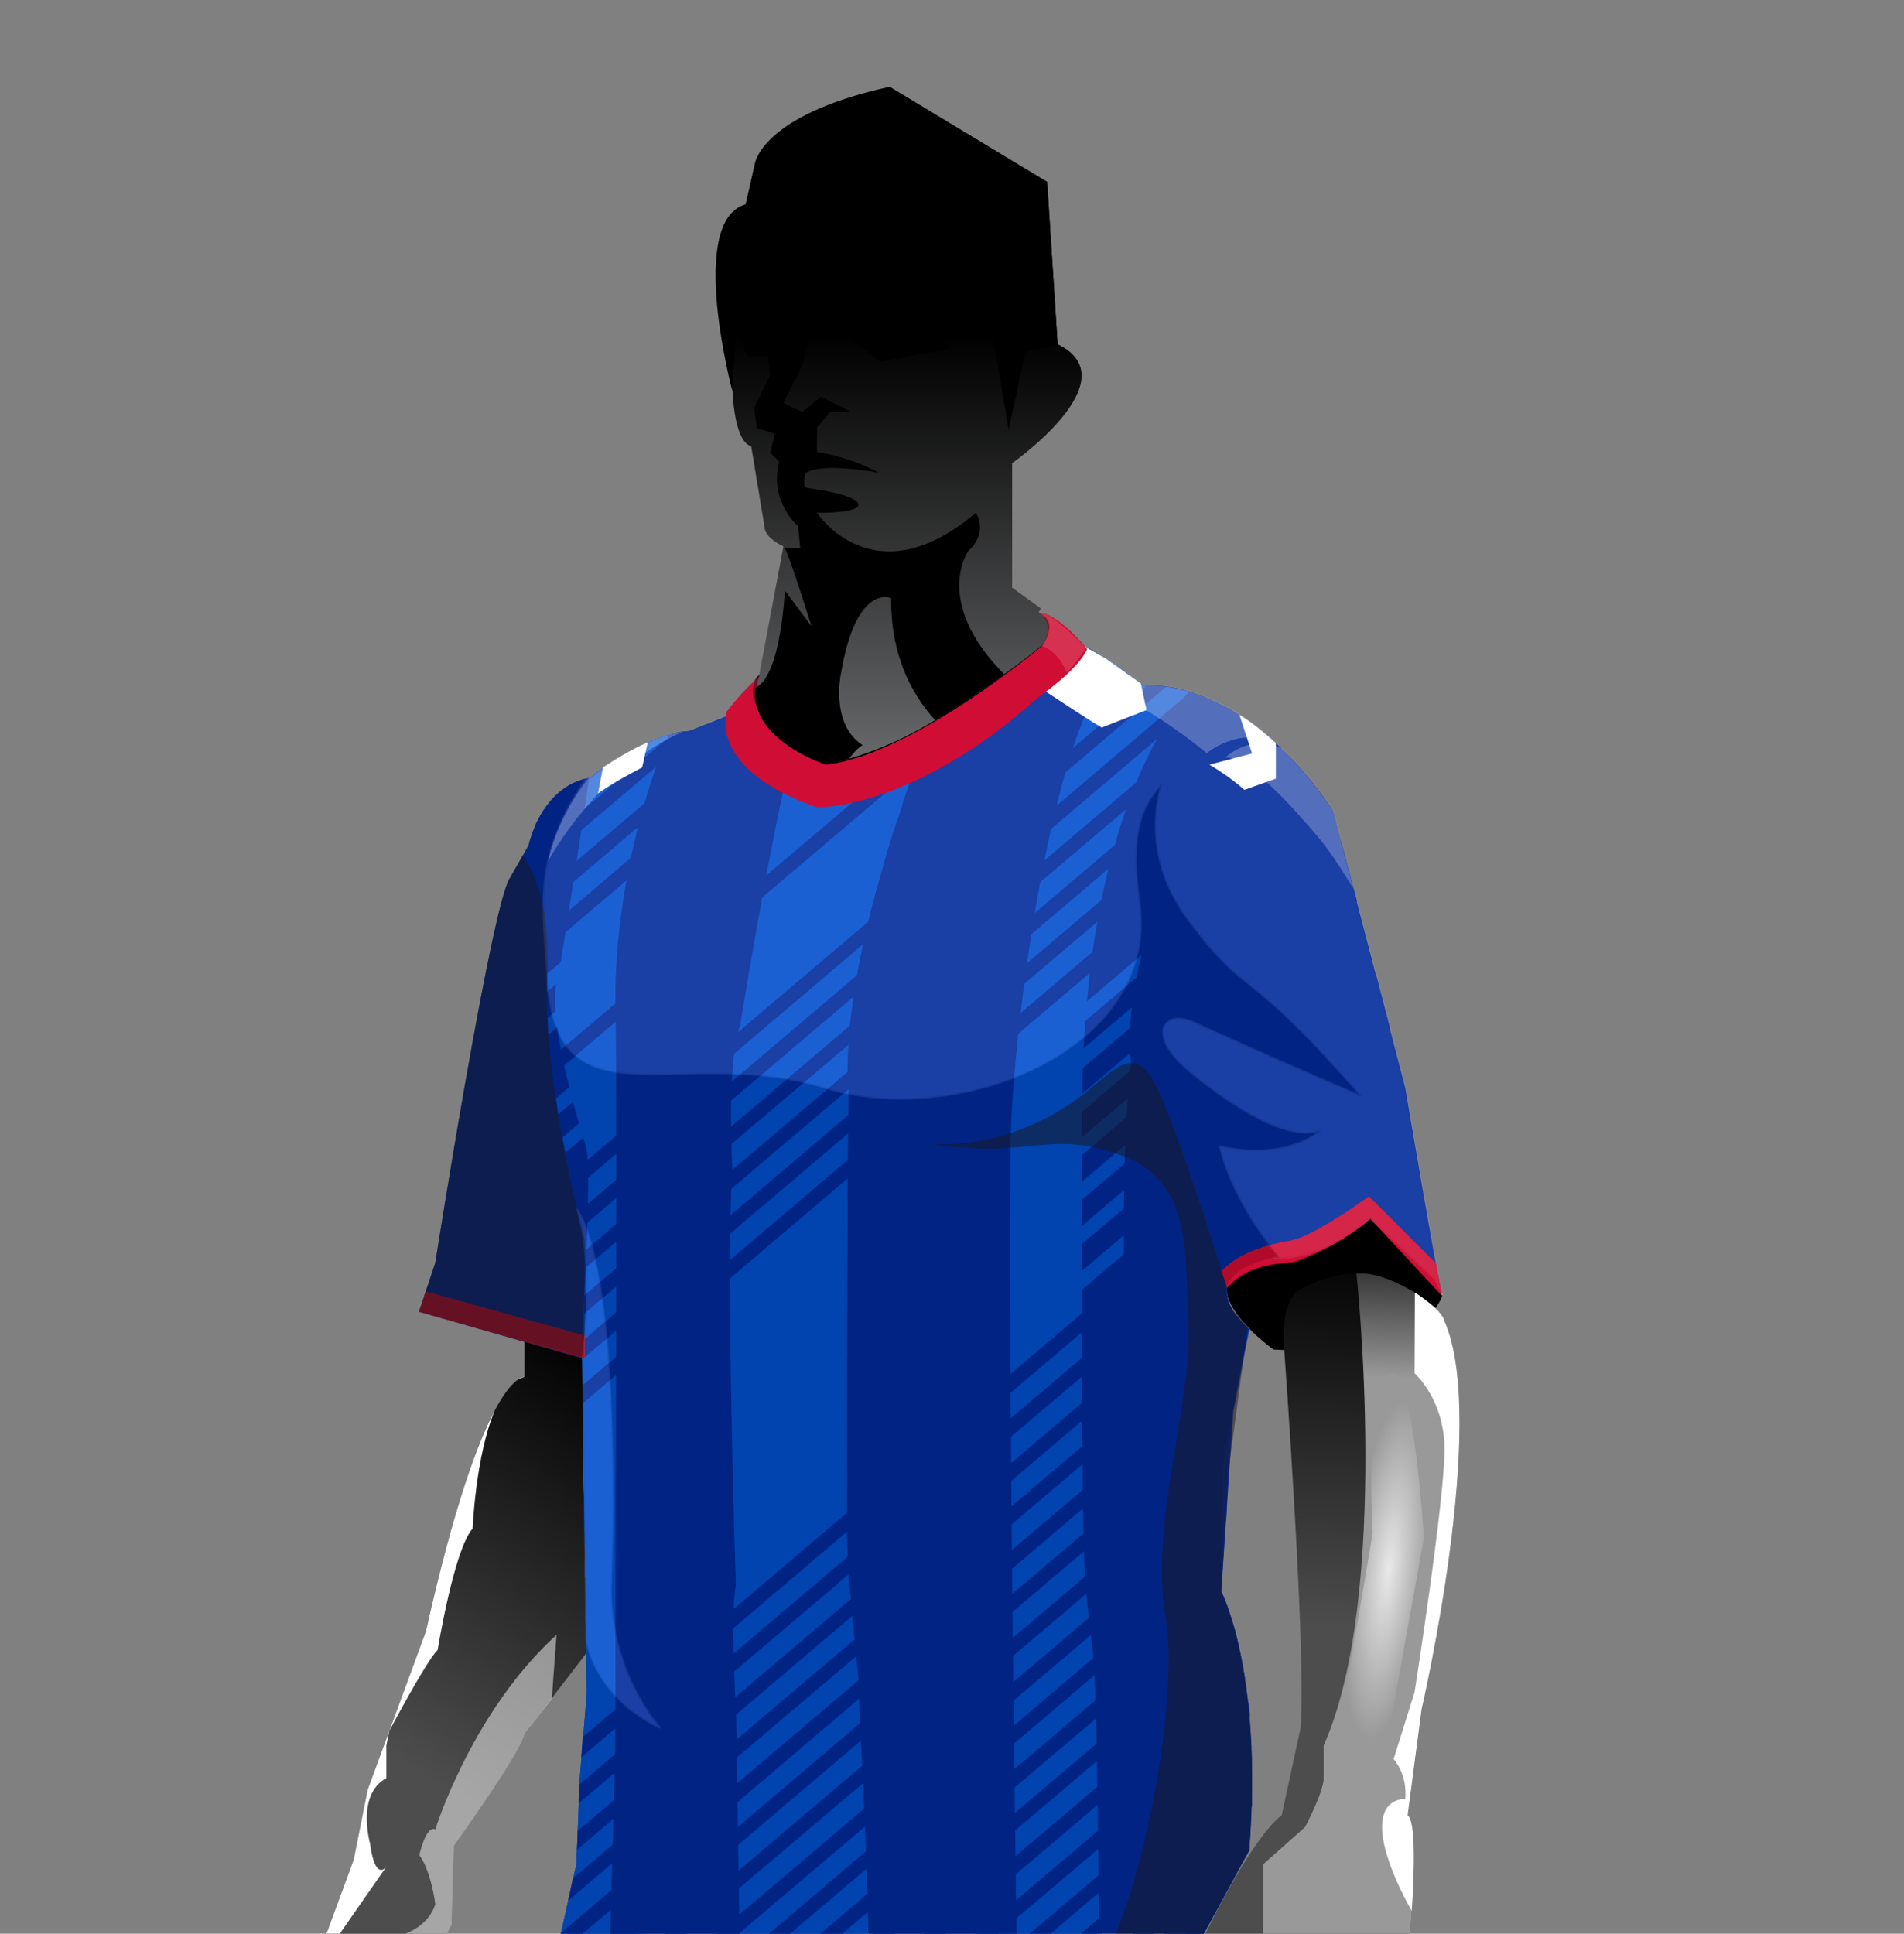 <svg xmlns="http://www.w3.org/2000/svg" x="0px" y="0px" viewBox="25.1 0 272.2 276.4" enable-background="new 0 0 322.5 327.5" xml:space="preserve"><rect x="25.1" y="0" width="272.2" height="276.4" fill="#808080" stroke="none"/><g id="brazos"><path d="M231.333,185.005c0,0-1.899,9.309-24.178,7.895c0,0-17.302-12.404,3.672-13.399c0,0,6.874-2.076,10.172-5.333 L231.333,185.005z"></path><linearGradient id="SVGID_1_" gradientUnits="userSpaceOnUse" x1="88.798" y1="255.905" x2="124.756" y2="201.406"><stop offset="0" style="stop-color:#4D4D4D"></stop><stop offset="1" style="stop-color:#000000"></stop></linearGradient><path fill="url(#SVGID_1_)" d="M100.083,191.524v5.31c0,0-5.75-1-14.083,36.333l-8.333,22.667l-2,10l-6,16.333V297.5l7.333,11 c0,0,0.667,1.667,2,0c0,0,1,4.481,4.333,0.741c0,0,2.333-0.408,2.667-2.074s0.333-1.667,0.333-1.667l-1.458-1.667 c0,0-0.125-2.334,0-3.667l-3.542-5L81,293.5c0,0,2.083,1.667,3.875-1c0,0,1.125-7.333,1.125-10l3.667-7.403L90,263.833 c0,0,9.833-13.667,10.083-16l8.837-11.527c0,0,0.226-9.438-0.313-22.475s0.36-16.524-0.339-19.969 C108.268,193.863,101.531,191.938,100.083,191.524z"></path><path fill="#FFFFFF" d="M95.854,201.579c-2.459,4.61-5.858,13.685-9.854,31.587l-8.333,22.667l-2,10l-6,16.333l10.667-15.333 c0,0-1.59,2.282-2.333-3.333c0,0-2-7,2.333-9.333V249.5l0.44-2.117c0,0,5.227-9.882,6.893-11.549c0,0,2.333-14.333,5-17.333 C92.667,218.5,93.106,207.997,95.854,201.579z"></path><path fill="#FFFFFF" d="M98.994,197.308c0.345-0.213,0.706-0.377,1.089-0.475C100.083,196.833,99.7,196.772,98.994,197.308z"></path><path opacity="0.5" fill="#FFFFFF" d="M104,242.833c0,0,0.25-3.742,0.662-9.154C92.527,244.727,87.333,261.5,87.333,261.5 c-1.333-0.667-2.287,3.667-2.287,3.667c1.713,2.333,2.287,7,2.287,7c-1,3.333-4.573,4.333-4.573,4.333 c2.758-0.999,3.053,8.766,3.053,8.786C85.925,284.185,86,283.187,86,282.5l3.667-7.403L90,263.833c0,0,9.833-13.667,10.083-16 L104,242.833z"></path><linearGradient id="SVGID_2_" gradientUnits="userSpaceOnUse" x1="213.871" y1="232.618" x2="215.562" y2="177.394"><stop offset="0" style="stop-color:#4D4D4D"></stop><stop offset="1" style="stop-color:#000000"></stop></linearGradient><path fill="url(#SVGID_2_)" d="M231.613,188.833c0,0-8.279-11.667-20.946-4.333c0,0-2.137,1.048-2.068,7.024 c0,0,3.401,46.309,2.401,55.643l-2.667,12.316c0,0-5,2.922-15,25.803c0,0-1.459,8.214,4.604,2.214c0,0,3.144-6.667,4.604-7.667 s0,12.333,0,12.333s-3.208,11-1.541,13.333c0,0,0.667,2.333,3,0c0,0,2.333,1.667,4.333-1c0,0,0.667,1,2.667-0.667l9-6.333l2-2.667 h2.667l1.667-14.333c0,0,2-19.702,0-21.018l2-15.174C228.333,244.308,237.893,203.167,231.613,188.833z"></path><linearGradient id="SVGID_3_" gradientUnits="userSpaceOnUse" x1="221.303" y1="196.845" x2="222.26" y2="173.392"><stop offset="0" style="stop-color:#999999"></stop><stop offset="1" style="stop-color:#000000"></stop></linearGradient><path fill="url(#SVGID_3_)" d="M226.185,184.083c-4.901-2.628-7.163-2.001-7.163-2.001s4.978,45.751-4.688,67.418 c0,0,0,2.667,0,4.667s-2.667,7-2.667,7l-6,5.333v12.333c0,0,4.333-1.667,4.667,3.333c0,0,5-2.333,7.667,0c0,0,2-2,4,0 c0,0,2.333-2,3.333,0l0.847-0.353l0.153-1.313c0,0,2-19.702,0-21.018l2-15.174c0,0,9.56-41.141,3.28-55.475 C231.613,188.833,231.086,186.711,226.185,184.083z"></path>  <radialGradient id="SVGID_4_" cx="223.685" cy="224.375" r="24.389" gradientTransform="matrix(0.114 -0.993 0.238 0.027 144.69 440.448)" gradientUnits="userSpaceOnUse"><stop offset="0" style="stop-color:#E9E9E9"></stop><stop offset="1" style="stop-color:#999999"></stop></radialGradient><path fill="url(#SVGID_4_)" d="M223.333,249.5l5.333-29.667c0,0-1.667-27.67-5.333-23.002c0,0-3,1.001-2,22.335 c0,0-3,18-4.333,24.667S219,253.833,223.333,249.5z"></path><path fill="#FFFFFF" d="M229.565,186.354c-1.897-1.495-2.187-1.591-2.187-1.591l-0.045,11.538c0,0,4.226,3.677,4.28,10.771 s-4.28,34.801-4.28,34.801l-3,9.576c0,0,2,2.051,1.667,5.718c0,0-3.297-0.333-3.315,4c-0.017,4.032,3.124,10.079,4.246,11.975 c0.371-5.746,0.579-12.885-0.598-13.659l2-15.174c0,0,9.56-41.141,3.28-55.475C231.613,188.833,231.462,187.85,229.565,186.354z"></path></g><g id="color1"><path fill="#012a9b" d="M134.217,98.288l0.234-1.688l39.113-8.225l2.747,1.818l7.022,3.974l5.333,3.852c0,0,13.667-1.852,27,17.815 L226,155.5c0,0,5.333,31.741,5.333,29.505l-1.33-1.458L221,174.167c0,0-6.333,6-14,5.667c0,0-12.312,1.47-3.403,10.108l0,0 l-2.273,11.824l-1.658,25.735c0,0,6,11.333,4,37l-8,14.667c0,0-5.886,3-43.22,3s-47.78-3-47.78-3L107.5,266.5L108,254l1-12 l-0.667-47.833L85,187.5l2.333-7c0,0,8-51,10.667-55l2.667-4.667c0,0,1.667-8.333,8.667-9.667c0,0,8-6.334,14.333-6.667 l6.233-2.531L134.217,98.288z" class="fill"></path></g><g id="patronContainer1"><g class="group0"><path class="fill" display="inline" fill="#014fce" d="M195.098,98.842c-3.917-1.159-6.431-0.824-6.431-0.824l-5.333-3.852l-2.924-1.655h0 c-10.988,9.362-15.784,58.244-15.784,58.244c-1.441,3.376-0.923,17.18-0.923,17.18c-0.955,1.677-0.297,57.75-0.297,57.75 c0.038,1.734,0.547,16.187,0.547,16.187c0.142,4.093,0.445,25.954,0.633,40.173c7.532-0.159,13.294-0.459,17.681-0.808 c-0.264-38.482-0.785-43.46-0.785-43.46c-0.514-5.755-0.338-2.517-1.172-10.842s-0.467-72.937-0.467-72.937 C180.827,119.478,190.638,104.094,195.098,98.842z" data-path="path_0"></path> <path class="fill" display="inline" fill="#014fce" d="M116.759,226.098c-0.763-5.579-0.088-55.605-0.088-55.605 c0.082-3.81,0.743-17.976,0.743-17.976c-1.805-13.821,3.985-36.865,3.985-36.865c0.395-1.663,2.679-7.091,4.923-12.23l-2.655,1.078 c-6.333,0.333-14.333,6.667-14.333,6.667c-0.001,0-0.002,0.001-0.004,0.001c-1.024,7.259-4.387,28.374-4.387,28.374 c-2.22,5.143,3.84,24.055,3.84,24.055c0.807,1.532,0.335,14.136-0.673,30.506l0.225,0.064L109,242l-1,12l-0.5,12.5l-2.833,12.667 c0,0,3.201,0.916,12.352,1.735C119.38,238.314,116.759,226.098,116.759,226.098z" data-path="path_1"></path> <path class="fill" display="inline" fill="#014fce" d="M140.399,101.434c-2.696,2.379-9.625,45.116-9.625,45.116 c-2.02,5.396-1.141,20.514-1.141,20.514c-0.93,14.431,0.537,59.521,0.537,59.521c-0.849,3.829,0,17.725,0,17.725 c0.069,2.314,0.384,24.484,0.565,37.453c5.214,0.215,11.362,0.364,18.598,0.398c-0.047-14.233-1.329-36.535-1.329-36.535 c-0.057-6.097-0.559-9.476-0.559-9.476c-0.292-3.212-1.083-11.523-1.083-11.523c-0.425-5.246,0.048-68.98,0.048-68.98 c-1.397-19.988,12.065-52.605,12.065-52.605L140.399,101.434z" data-path="path_2"></path></g><g class="group1"><path class="fill" fill="#012a9b" d="M199.5 272.1l-.3.6-1.3 2.4-1 1.9-3.3 2.8c-.3.1-.5.1-.8.2-.8.2-1.8.3-3 .5l9.7-8.4z" data-path="path_0"></path><path class="fill" fill="#012a9b" d="M203.8 262.1c0 .6-.1 1.2-.1 1.8v.6l-.4.7-18.6 15.8c-.8.1-1.6.1-2.5.2-.3 0-.6 0-1 .1l22.6-19.2z" data-path="path_1"></path><path class="fill" fill="#012a9b" d="M204.1 255.6V258.2l-27.5 23.3c-.5 0-1 0-1.5.1-.6 0-1.1 0-1.7.1l30.7-26.1z" data-path="path_2"></path><path class="fill" fill="#012a9b" d="M204 251.8v.2l-35.3 30h-1.1c-.7 0-1.3 0-2 .1l38.4-32.6v2.3z" data-path="path_3"></path><path class="fill" fill="#012a9b" d="M203.8 245.9l-42.7 36.2H158l45.6-38.7c.1.6.1 1.2.2 1.8-.1.3-.1.5 0 .7z" data-path="path_4"></path><path class="fill" fill="#012a9b" d="M203.1 240.1l-49.5 42h-3.1l52.2-44.3c0 .2.1.3.1.5l.3 1.8z" data-path="path_5"></path><path class="fill" fill="#012a9b" d="M202 234.7l-55.9 47.4h-3l58.4-49.5c.2.6.4 1.3.5 2.1z" data-path="path_6"></path><path class="fill" fill="#012a9b" d="M200.6 229.7L138.9 282c-.8 0-1.6-.1-2.4-.1h-.6l63.9-54.2c.1.3.4 1 .8 2z" data-path="path_7"></path><path class="fill" fill="#012a9b" d="M200.1 221.1l-.2 2.5v.3l-68.2 57.9c-1 0-2-.1-2.9-.1l71.3-60.6z" data-path="path_8"></path><path class="fill" fill="#012a9b" d="M200.5 214.5v.6l-.1 2.2-75.7 64.2c-1-.1-2-.1-2.9-.2l78.7-66.8z" data-path="path_9"></path><path class="fill" fill="#012a9b" d="M115 280.7l85.9-72.9-.1 1.4-.1 1.4-83 70.4c-.6 0-1.2-.1-1.7-.1-.2-.1-.6-.1-1-.2z" data-path="path_10"></path><path class="fill" fill="#012a9b" d="M108.5 279.9l92.9-78.9-.1.7-.1 1.5v.6l-90 76.4h-.1c-1 0-1.8-.2-2.6-.3z" data-path="path_11"></path><path class="fill" fill="#012a9b" d="M105.3 276.3l97.6-82.9-.2 1.3-.4 1.9-97.3 82.7c-.2 0-.3-.1-.3-.1l.3-1.1.3-1.8z" data-path="path_12"></path><path class="fill" fill="#012a9b" d="M203.2 189.5l-96.9 82.2.3-1.3.4-1.9 94.9-80.5c.4.5.8 1 1.3 1.5z" data-path="path_13"></path><path class="fill" fill="#012a9b" d="M200.5 185.5l-92.9 78.9.1-2.7 92.5-78.5c.1.2.2.5.2.7v.1c-.1.4-.1 1 .1 1.5z" data-path="path_14"></path><path class="fill" fill="#012a9b" d="M199.2 180.3l-91.4 77.5.1-2.2v-.5l90.6-76.9c.1.3.2.7.3 1 .2.4.3.8.4 1.1z" data-path="path_15"></path><path class="fill" fill="#012a9b" d="M197.6 175.3l-89.4 75.9.1-1.5.1-1.4 88.5-75.1c.3.8.5 1.5.7 2.1z" data-path="path_16"></path><path class="fill" fill="#014fce" d="M109 241.7l86.4-73.3c.1.3.2.5.3.8v.1c.1.4.3.8.4 1.2l-87.3 74.1v-.5l.2-1.9v-.5z" data-path="path_17"></path><path class="fill" fill="#014fce" d="M108.9 235.4l84.8-72c.2.7.5 1.3.7 2L108.9 238v-2.6z" data-path="path_18"></path><path class="fill" fill="#014fce" d="M108.8 229.2l83-70.5c.3.6.5 1.3.8 1.9l-83.8 71.2V229.2z" data-path="path_19"></path><path class="fill" fill="#014fce" d="M108.7 222.9l80.8-68.6c.3.5.7 1.1 1 1.7l-81.8 69.5V222.9z" data-path="path_20"></path><path class="fill" fill="#014fce" d="M108.7 218.9v-2.2l78-66.2v.3c0 .7.1 1.1.1 1.1.3 0 .6.2.9.3l-78.9 67-.1-.3z" data-path="path_21"></path><path class="fill" fill="#014fce" d="M108.6 210.5l78.3-66.5c0 .3-.1.5-.1.8 0 .5-.1.9-.1 1.3v.8l-78.1 66.3V210.5z" data-path="path_22"></path><path class="fill" fill="#014fce" d="M108.5 204.2l79.8-67.7c0 .1-.1.3-.1.4-.2.8-.4 1.6-.5 2.3 0 .2-.1.3-.1.5l-79 67.1v-.5l-.1-2.1z" data-path="path_23"></path><path class="fill" fill="#012a9b" d="M108.4 198l82.5-70.1c-.1.4-.3.8-.4 1.2-.3.8-.6 1.7-.9 2.6l-81.2 68.9V198z" data-path="path_24"></path><path class="fill" fill="#012a9b" d="M195.1 118c-.3.5-.5 1.1-.8 1.7-.4.8-.8 1.7-1.2 2.5v.1L108.7 194v-2.6l86.4-73.4z" data-path="path_25"></path><path class="fill" fill="#012a9b" d="M206.1 105l-1.5 1.3c-.4 0-.8.1-1.2.3h-.1c-.3.1-.7.2-1 .4-1.1.5-1.9 1.2-1.9 1.2s-.2.3-.5.9c-.2.4-.5.8-.8 1.4-.1.2-.2.3-.3.5-.1.2-.2.4-.3.5l-89.9 76.3v-2.6l95.9-81.4c.6.3 1.1.8 1.6 1.2z" data-path="path_26"></path><path class="fill" fill="#012a9b" d="M108.7 178.8l91.6-77.8c.6.3 1.2.7 1.8 1.1l-93.5 79.3v-2.6z" data-path="path_27"></path><path class="fill" fill="#012a9b" d="M197.5 99.7l-89.3 75.8c0-.1 0-.1-.1-.2v-.1-.2c-.1-.5-.3-1-.4-1.7l87.6-74.4c.2.1.3.1.5.2.6.2 1.1.4 1.7.6z" data-path="path_28"></path><path class="fill" fill="#012a9b" d="M191.9 98.1L107 170.2c-.2-.7-.3-1.4-.5-2.2L189 98c.4 0 1.1 0 2.1.1h.8z" data-path="path_29"></path><path class="fill" fill="#014fce" d="M186.5 96.4l-80.6 68.4c0-.2-.1-.5-.1-.7l-.3-1.5 79.3-67.4 1.7 1.2z" data-path="path_30"></path><path class="fill" fill="#014fce" d="M182.4 93.6l-77.5 65.7c-.1-.8-.2-1.5-.3-2.3l76-64.5 1.8 1.1z" data-path="path_31"></path><path class="fill" fill="#012a9b" d="M177.9 91.1l-73.8 62.6c0-.2 0-.4-.1-.7-.1-.6-.1-1.2-.2-1.7L176.1 90l.2.2.3.2 1.3.7z" data-path="path_32"></path><path class="fill" fill="#014fce" d="M173.6 88.4l-70.1 59.5c-.1-.5-.1-1-.1-1.5v-.9l66.2-56.2 1.7-.4 2.3-.5z" data-path="path_33"></path><path class="fill" fill="#014fce" d="M163.8 90.4l-60.5 51.4V140.6v-.5-.3-.6l56.4-47.9 2-.4 2.1-.5z" data-path="path_34"></path><path class="fill" fill="#012a9b" d="M103.3 133.8c0-.3 0-.6-.1-.9l46.6-39.6 3-.6 1.1-.2-50.6 43v-1.7z" data-path="path_35"></path><path class="fill" fill="#012a9b" d="M144.1 94.6l-41.3 35.1c-.1-.8-.3-1.5-.5-2.2l37.7-32 .6-.1 2.7-.6.8-.2z" data-path="path_36"></path><path class="fill" fill="#012a9b" d="M126.1 103.5l-24.9 21.1c-.2-.4-.4-.8-.6-1.1 0 0 0-.1-.1-.1l-.3-.6 21.2-18c.8-.2 1.5-.3 2.2-.3l.5-.2 2-.8z" data-path="path_37"></path><path class="fill" fill="#012a9b" d="M111.4 109.7l-9.8 8.3c.1-.1.1-.3.2-.4.4-.8.8-1.6 1.4-2.3.4-.6.9-1.1 1.4-1.6.7-.6 1.4-1.2 2.3-1.6.7-.4 1.5-.6 2.3-.8h.1c.3-.3 1-.9 2.1-1.6z" data-path="path_38"></path></g><g class="group3"><path class="fill" fill="#012a9b" d="M134.5 96.6l-0.2 1.7 -4.3 3.7 -6.2 2.5c-1 0.1-2 0.3-3.1 0.6 -4.9 11.3-7.9 26.9-7.6 39.1 0.3 14.7-0.1 90.7 0 98 0.1 5.8-0.6 29-0.9 38.2 0 0-0.1 0-0.1 0v0c0 0 0.1 0 0.1 0 0 0 0 0 0 0 2.9 0.3 6.7 0.7 11.6 1 0 0 0 0 0 0 2.1 0.1 4.5 0.3 7.1 0.4 -0.2-13-0.5-35.1-0.6-37.5 0 0-0.8-13.9 0-17.7 0 0-1.5-45.1-0.5-59.5 0 0-0.9-15.1 1.1-20.5 0 0 6.9-42.7 9.6-45.1l0.4 0v-6.2L134.5 96.6z" data-path="path_0"></path><path class="fill" fill="#012a9b" d="M155.7 282.2c5.7 0 10.6-0.1 14.8-0.3 0 0 0 0 0 0 -0.3-21.7-1.5-107.8-0.8-122.4 0.8-15.2 5.5-53.5 14.6-64.6l-1-0.7 -7-4 -2.7-1.8 -11.3 2.4 -3.8 12.3c0 0-13.5 32.6-12.1 52.6 0 0-0.5 63.7 0 69 0 0 0.8 8.3 1.1 11.5 0 0 0.5 3.4 0.6 9.5 0 0 1.3 22.3 1.3 36.5 1 0 2.1 0 3.1 0C153.6 282.2 154.7 282.2 155.7 282.2L155.7 282.2z" data-path="path_1"></path></g><g class="group5"><path class="fill" display="inline" fill="#012a9b" d="M195.7,279.2l8-14.7c2-25.7-4-37-4-37l1.7-25.7l2.3-11.8c-1.4-1.4-1.8-1.5-2.3-2.6 c-0.1-0.1-0.6-1.2-0.6-1.3c-0.1-0.1-0.1-0.3-0.1-0.4c-0.2-0.7-0.2-1.2-0.1-1.8c-2.2-6.3-7.2-25.7-13.4-34.4 c-3.4,17.3-0.4,92.4,4.9,131.1C197.3,279.8,195.7,279.2,195.7,279.2z"></path></g><g class="group7"><path class="fill" fill="#ffffff" d="M231.3 185l-0.1-0.1C231.3 185.1 231.3 185.2 231.3 185z" data-path="path_0"></path><path class="fill" fill="#ffffff" d="M231.3 185l-0.1-0.1C231.3 185.1 231.3 185.2 231.3 185z" data-path="path_1"></path><path class="fill" fill="#012a9b" d="M221.9 139.6L221 140.5l-7.2-2.9c0.7 2.6 1.4 5.2 2.1 7.9l6.6 3 1.3-1.6L221.9 139.6z" data-path="path_2"></path><path class="fill" fill="#012a9b" d="M219.4 159.8c0.6 2.5 1.1 4.9 1.6 7.2l5.8 2.5 1.3-1.2c-0.5-2.8-0.9-5.5-1.3-7.7l-1.5 1.4L219.4 159.8z" data-path="path_3"></path><path class="fill" fill="#ffffff" d="M110.6 113.4c2-1.4 4.2-2.6 6.3-3.7l0.8-3.6c-2.5 1.1-4.9 2.6-6.4 3.6L110.6 113.4z" data-path="path_4"></path><path class="fill" fill="#ffffff" d="M231.3 185l-0.1-0.1C231.3 185.1 231.3 185.2 231.3 185z" data-path="path_5"></path><path class="fill" fill="#012a9b" d="M216.8 120.1l-0.9 2.4 -7.5-2c0.2 0.5 0.4 1 0.6 1.5 0.7 1.8 1.4 3.9 2.1 6.1l7.5 1.4 0.5-0.7L216.8 120.1z" data-path="path_6"></path><path class="fill" fill="#ffffff" d="M231.3 185l-0.1-0.1C231.3 185.1 231.3 185.2 231.3 185z" data-path="path_7"></path><path class="fill" fill="#ffffff" d="M198 109.3c1.7 1 3.4 2.2 5 3.6l4.5-1.6v-5.1c-1.8-1.6-3.5-3-5.2-4l1.8 5.5L198 109.3z" data-path="path_8"></path><path class="fill" fill="#ffffff" d="M231.3 185l-0.1-0.1C231.3 185.1 231.3 185.2 231.3 185z" data-path="path_9"></path><path class="fill" fill="#ffffff" d="M163.2 91.3c5.6 3.7 16.8 11.2 19.4 12.7L189 101.5l-0.8-3.8 -4.9-3.5 -7-4 -2.7-1.8 -10 2.1L163.2 91.3z" data-path="path_10"></path></g><g class="group8"><path class="fill" fill="#d00d34" d="M230.4 180.6L220.8 171c0 0-7.8 5.7-11.1 6.3 -3.5 0.6-7.4 1.7-10 4.4 0.3 0.8 0.6 1.7 0.8 2.4 1.7-1.7 3.5-3.3 9.6-3.7 0 0 6-1.9 10.9-6.2l10.3 11.1L230.4 180.6z" data-path="path_0"></path><polygon class="fill" fill="#d00d34" points="86 184.6 85 187.5 108.7 194.2 108.7 190.9 " data-path="path_1"></polygon></g></g><g id="sombra"><path opacity="0.15" d="M195.833,146.167c14.333,6.5,23.875,10.5,23.875,10.5C202.167,136.667,204,143.5,195,131.5 c-6.334-8.445-4.744-16.635-3.769-19.531c-1.742,2.361-4.955,4.784-3.231,17.031c2.956,21.006-25.803,32.416-45,26.5 c-20.992-6.469-38.86,6.52-39.667-16.333c-0.842-10.74-1.709-17.119,5.498-27.868c-6.566,1.633-8.165,9.535-8.165,9.535L98,125.5 c-2.667,4-10.667,55-10.667,55l-2.333,7l23.407,6.364c0.617-6.937,0.679-12.935,0.26-16.697c-0.316-2.844-1.085-4.354-1.085-4.354 c5.5,8.5,5.418,40.187,4.918,53.187s7,21,7,21c-9.496-4.498-10.604-12.483-10.604-12.491L109,242l-1,12l-0.5,12.5l-2.833,12.667 c0,0,10.446,3,47.78,3s43.22-3,43.22-3l8-14.667c2-25.667-4-37-4-37L200,209.167l3.462-19.351l4.871,3.684 c-17-11-1.333-13.667-1.333-13.667c0.371,0.016,0.735,0.005,1.099-0.007c-7.395-8.944-8.594-15.961-8.594-15.961 C209.5,166,214,161.5,214,161.5c-4.5,2-13-3.5-19-8.5S191.326,144.122,195.833,146.167z"></path><path opacity="0.5" fill="#1A171B" d="M195.667,279.167l8-14.667c2-25.667-4-37-4-37l1.168-18.136l2.627-19.548l0,0 c-1.818-2.192-3.416-3.634-2.968-5.726l-0.01-0.004c0,0-8.484-28.086-11.484-31.086s-5.5,1-10.5,4.5s-12.416,6.5-20.333,6 C172.5,165.75,174.5,161.414,185,165s9.5,13.5,10,24.5s-5.561,28.5-3.28,41.5c1.969,11.224-2.739,37.715-9.21,50.219 C193.364,280.34,195.667,279.167,195.667,279.167z"></path><path opacity="0.5" fill="#1A171B" d="M108.667,194.172v-17.005c0,0-6-22-5.333-38c0.377-9.048-1.485-14.043-3.475-16.919L98,125.5 c-2.667,4-10.667,55-10.667,55l-2.333,7l23.333,6.667L108.667,194.172z"></path><g opacity="0.1"><path fill="#FFFFFF" stroke="#D9DADB" stroke-width="0.25" d="M108.896,234.51c0.002,0.016,1.114,7.995,10.604,12.49 c0,0-7.5-8-7-21s0.582-44.687-4.918-53.187c0,0,2.626,7.339,0.815,21.092L108.896,234.51z"></path><path fill="#FFFFFF" stroke="#D9DADB" stroke-width="0.25" d="M231.333,185.005l-0.154-0.309 C231.277,185.096,231.333,185.231,231.333,185.005z"></path><path fill="#FFFFFF" stroke="#D9DADB" stroke-width="0.25" d="M134.217,98.288l-4.317,3.681l-6.233,2.531 c-6.333,0.333-14.333,6.667-14.333,6.667l-0.502,0.132c-7.208,10.75-6.34,17.128-5.498,27.868 c0.806,22.853,18.675,9.864,39.667,16.333c19.197,5.916,47.956-5.494,45-26.5c-1.723-12.247,1.49-14.67,3.231-17.031 c-0.976,2.896-2.565,11.085,3.769,19.531c9,12,7.167,5.167,24.708,25.167c0,0-9.542-4-23.875-10.5 C191.326,144.122,189,148,195,153s14.5,10.5,19,8.5c0,0-4.5,4.5-14.495,2.366c0,0,1.2,7.017,8.594,15.961 c-0.364,0.012-0.729,0.023-1.099,0.007c7.667,0.333,14-5.667,14-5.667l9.272,8.716l0.907,1.813 C230.308,181.138,226,155.5,226,155.5l-10.333-39.667c-13.333-19.667-27-17.815-27-17.815l-5.333-3.852l-7.022-3.974l-2.747-2.632 L134.451,96.6L134.217,98.288z"></path></g><g opacity="0.25"><path fill="#FFFFFF" d="M215.667,115.833c-3.941-5.464-4.421-5.686-7.21-8.787c-3.779-1.952-6.984,0.144-8.217,1.253 c0,0,2.422-1.087,11.422,9.176c3.021,3.445,3.484,4.019,6.914,9.522L215.667,115.833z"></path><path fill="#FFFFFF" d="M197.604,107.662c0,0,4.672-3.947,9.91-1.439c-9.668-9.194-18.847-8.204-18.847-8.204l-5.333-3.852 l-7.022-3.974c-5.248,1.103-13.059,3.97-13.059,3.97C179.748,92.138,197.604,107.662,197.604,107.662z"></path><path fill="#FFFFFF" d="M122.683,104.606c-6.148,0.867-13.396,6.575-13.42,6.58c-2.395,3.027-4.676,6.995-5.829,11.94 C103.434,123.125,110.41,110.006,122.683,104.606z"></path><polygon fill="#FFFFFF" points="127.266,103.039 127.266,103.038 127.264,103.039"></polygon></g></g><g id="contenedorCabeza"><g class="groupC6"><path display="inline" d="M173.6,87.6c0,0,9.6,3.2-17.5,20.1c-1.8,1.1-8.7,2-11.8,2.3c0,0-6.1-0.5-8-3c-3.2-4.3-6.2-6.2-2.8-10.4 C133.6,96.6,148.5,82.3,173.6,87.6z"></path><path display="inline" class="fill" fill="#d00d34" d="M173.6,87.6c0,0,2.5,1.9,0.5,4.7c0,0-18.5,15.6-30.9,17c0,0-9.3-2.7-10-9.9 c0,0,0-0.2,0.1-0.5l0.4-2.1c-1.3,0.8-3.4,3.2-4.7,4.9c0,0-2.9,8.2,12.9,13.7c0,0,13.7,0.4,31.6-15.7c0,0,5.7-3.9,7-6.9 C180.4,92.5,176,87.4,173.6,87.6z"></path><path display="inline" opacity="0.5" fill="#1A171B" d="M133.6,96.6l-0.5,2.6c0,0,0.5,2.7,1.4,3.8S130.9,99.4,133.6,96.6z"></path><path display="inline" opacity="0.5" fill="#1A171B" d="M173.6,87.6c0,0,2.5,2,0.5,4.7C174,92.2,176.8,88.8,173.6,87.6z"></path><path display="inline" opacity="0.15" fill="#FFFFFF" d="M177.6,96.1c0,0-1.1-3-3.6-3.8c0,0,2.7-3.3-0.5-4.7c0,0,1.3-0.8,6.8,5 C180.4,92.5,179.1,94.7,177.6,96.1z"></path><defs><clipPath id="headMask"><path fill="#47B2E1" d="M159.5,102.5c9.2-5.7,14.6-10.3,14.6-10.3s2.1-2.7-0.5-4.7l16.9-30.3v-49h-77.8v49l22.6,29.7 c0,0-0.7,4.2-1.7,9.6c0,0-4,7.6,9.4,12.7C143.1,109.2,150.3,108.3,159.5,102.5z"></path><path fill="#47B2E1" d="M142.2,104.4"></path></clipPath></defs></g></g><g clip-path="url(#headMask)"><path fill="#707173" d="M187.2,96.6L169.8,84V66.2c0,0,17-11.9,6.5-17L174.8,26l-22.5-13.5c0,0-13.9,2.2-19.3,11.1l-1.3,5.7 c0,0-7.8,1.1-1.9,25.6c0,0,0,8.1,2.7,8.9l1.9,11.5c0,0-0.2,1.4,2.7,2.8l-3.8,20.2l-19.1,13.9l13.4,16.6l13,2.3 C140.5,131,168.1,113.2,187.2,96.6z"></path><path d="M129.8,55.9c0,0-6.5-24.3,1.9-26.7l1.3-5.7c0,0,0.7-7,19.3-11.1L174.8,26l1.5,23.2l-4.6,1.1l-2.4,11.1l-3-17.8 c0,0-7.6-5.7-6.7-11.6l-6.9-2.7l-15.4,4.9l-0.6,1.1l-2.4,0.4l-3.8,6.9L129.8,55.9z"></path><path d="M142.9,115c-1.6,3.5-2.3,16-2.3,16l-13-2.3l-13.4-16.6c0,0,12-9.7,19.1-13.9c3.5-2,4-13.8,4-13.8l3.8,5.1 c0,0-3.2-10.3-3.8-11.1h2.2l-0.3-3.2c0,0-4.2-3.5-2.7-9.2l-1.3-1.3l0.7-2.7l-2.6-0.8l-0.4-2.9l2.3-4.7l-0.3-2.7h-3l-2.2-5.7 v-4.3l6.2-9.3l0.5-0.2l0.8,2.4l-0.1,5.7l0.1,5.4h3.2l0.8,2.1l-0.8,2.7l-0.6,2.5l-2.7,5.4l2.7,1.3l2.7-2.2l4.3,2.2h-3l-1.9,2.2 v1.6v1.9c0,0,4.2,0.5,8.9,3c0,0-8-1.6-10.5,0c0,0-0.8,2.2,0.5,2.2c0,0,6.5,0.8,7,2.2s-5.9,1.3-5.9,1.3s8.1,12.4,22.7,0 c0,0,1.9,2.7-1.1,5.5c0,0-7.6,10.8,14.5,24.9c0,0-4.5,3.9-8.2,6.5c0,0-17.5-5.2-17.3-24.7c0,0-5-2.3-7.2,10.9 c0,0-1.5,7.1,3.1,10.1C148.5,106.6,146.5,106.9,142.9,115z"></path><path d="M143.4,42.2c0,0-1.9,4,1.6,4.9l5.9,4.6l10-1.9l-2.2-2.8h-4l-0.8-2.3h3.8l4.3,2.3l-6.2-5.8l-10,2.7 C145.8,43.8,142.6,44.6,143.4,42.2z"></path><linearGradient id="headGradient" gradientUnits="userSpaceOnUse" x1="150.657" y1="132.42" x2="150.657" y2="47.9"><stop offset="0.22" style="stop-color:#000000" stop-opacity="0"></stop><stop offset="1" style="stop-color:#000000" stop-opacity="1"></stop></linearGradient><path fill="url(#headGradient)" d="M187.2,96.6L169.8,84V66.2c0,0,17-11.9,6.5-17L174.8,26l-22.5-13.5c0,0-13.9,2.2-19.3,11.1 l-1.3,5.7c0,0-7.8,1.1-1.9,25.6c0,0,0,8.1,2.7,8.9l1.9,11.5c0,0-0.2,1.4,2.7,2.8l-3.8,20.2l-19.1,13.9l13.4,16.6l13.3,1.8 C140.8,130.5,170.3,110.1,187.2,96.6z"></path></g></svg>